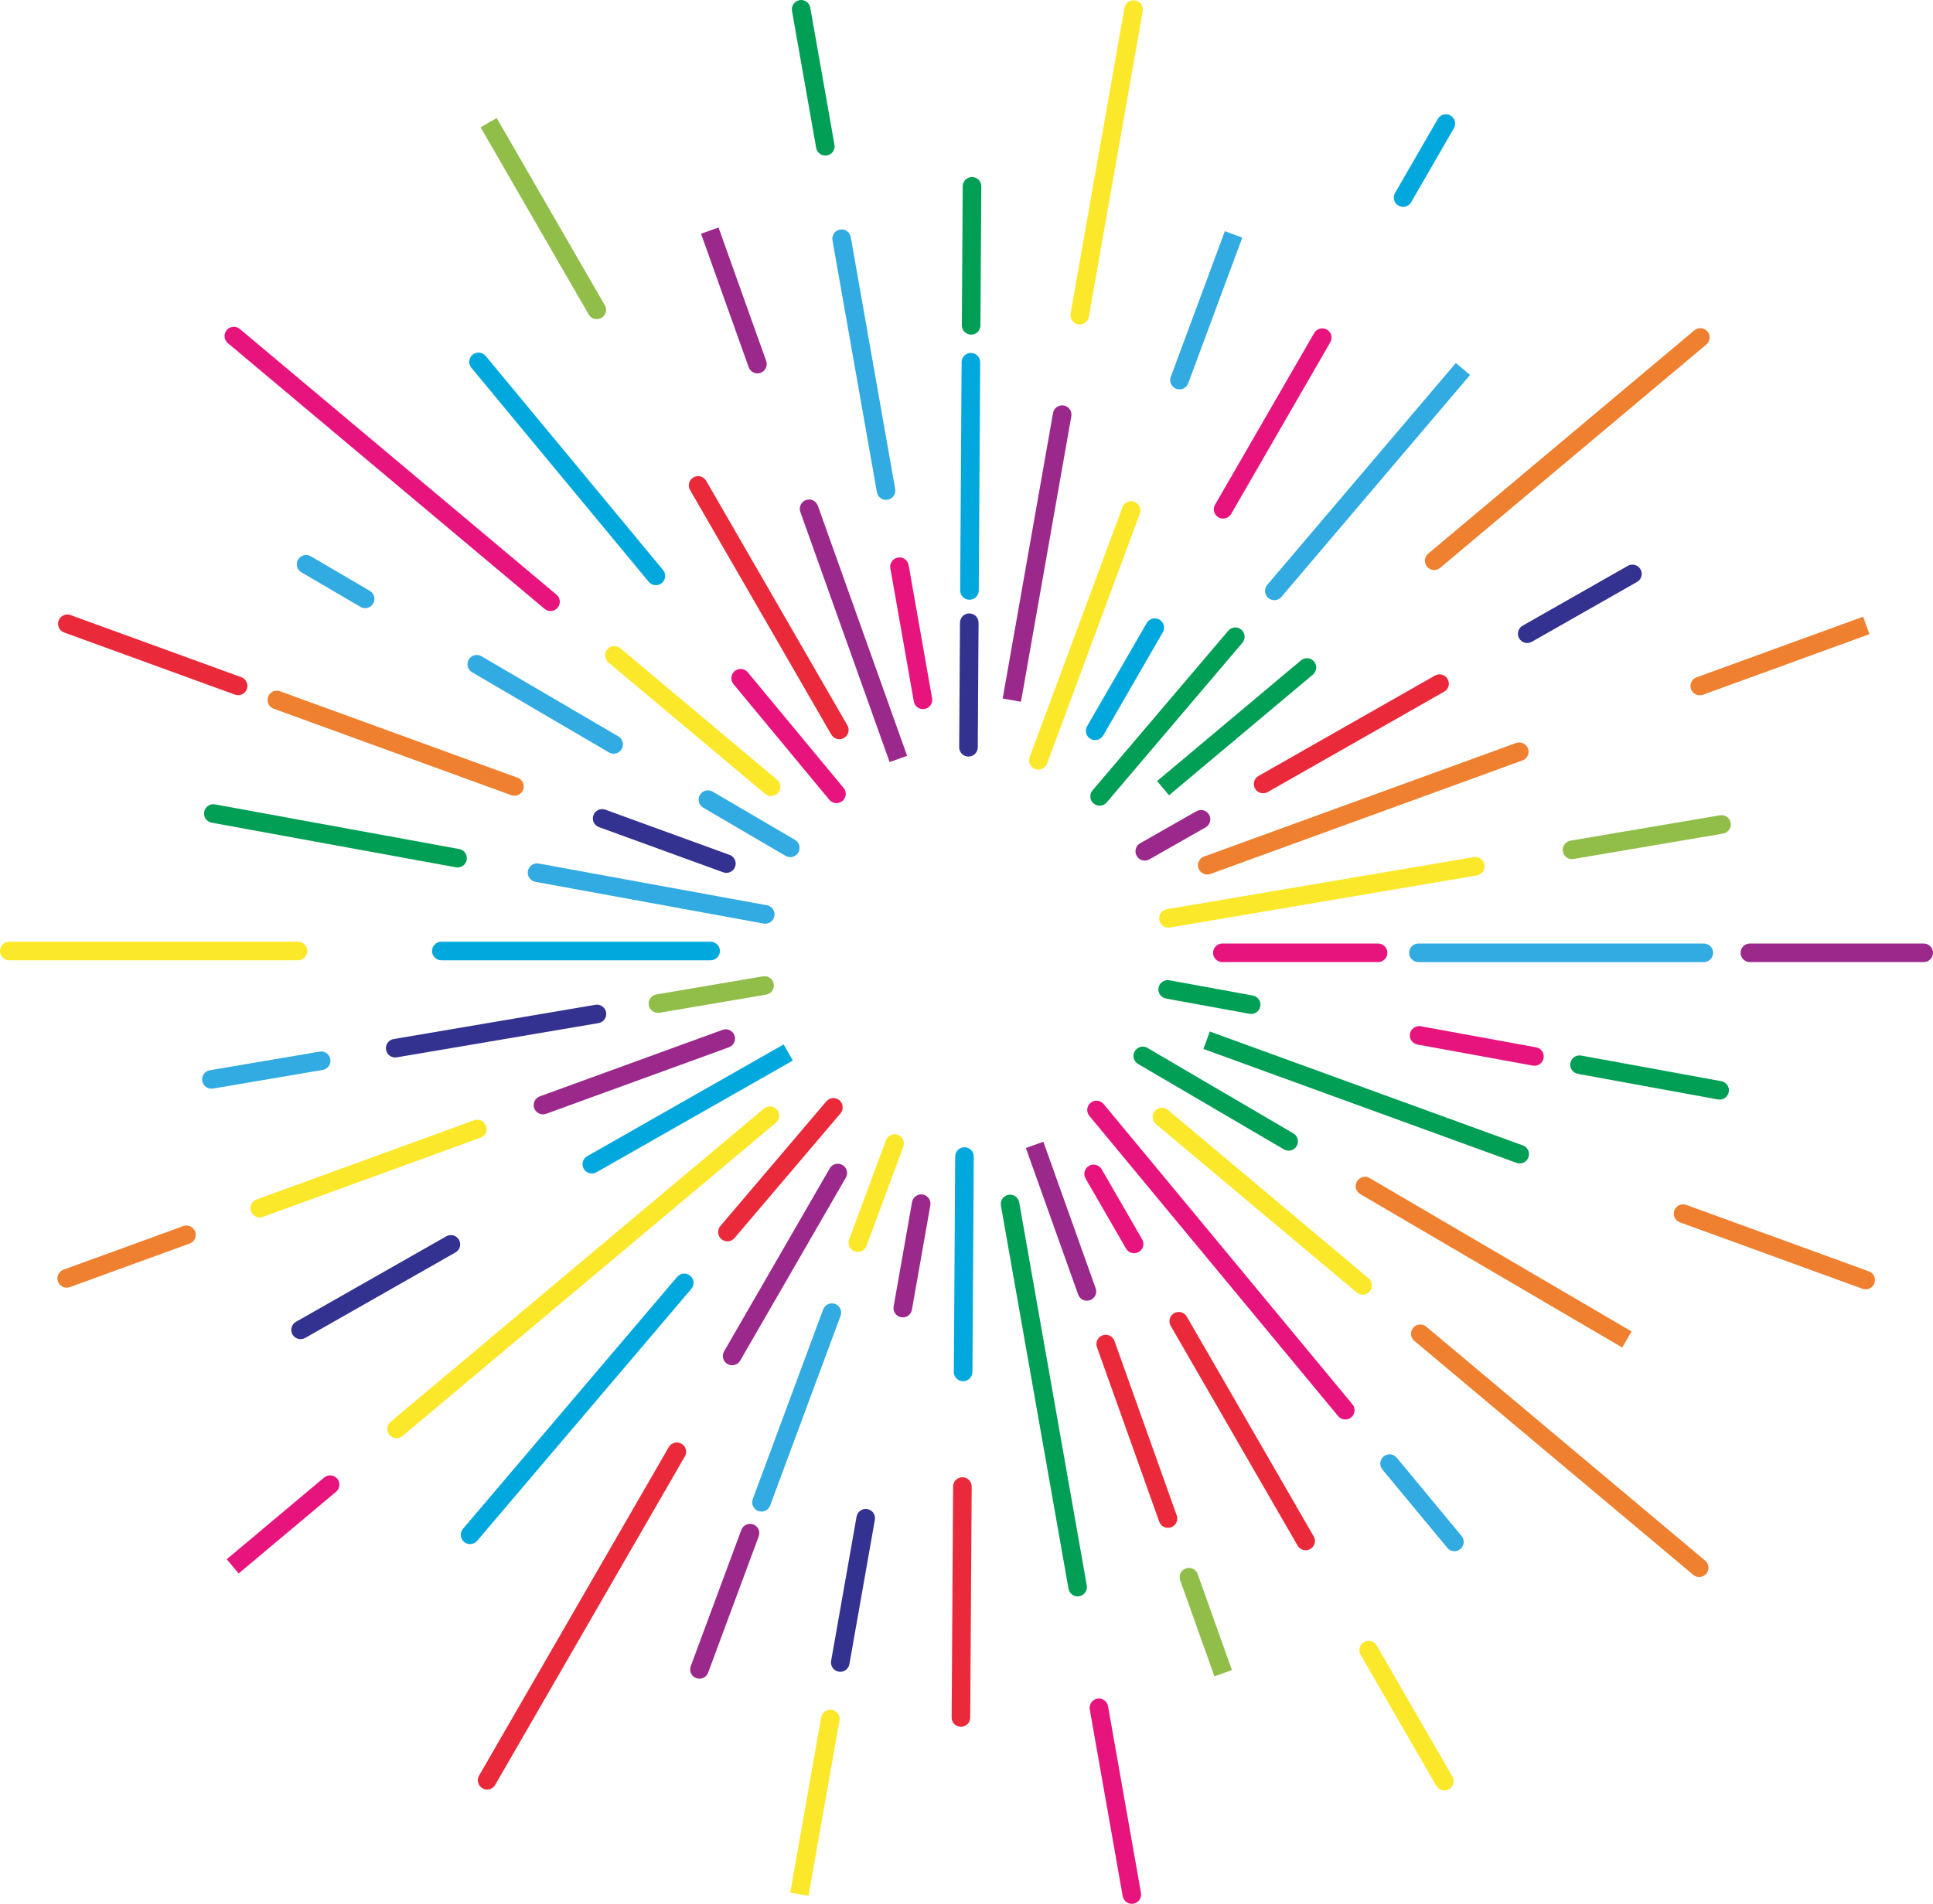   <svg data-name="图层 2" xmlns="http://www.w3.org/2000/svg" viewBox="0 0 711.48 700.88">
   <g data-name="Layer 28">
    <g>
     <path d="M91.07,252.52c0,.39-.07.78-.21,1.17-.65,1.77-2.61,2.69-4.38,2.04l-62.87-22.88c-1.77-.65-2.69-2.61-2.04-4.38.65-1.77,2.61-2.69,4.38-2.04l62.87,22.88c1.39.51,2.25,1.82,2.25,3.21Z" style="fill: #ea2a3b;">
     </path>
     <path d="M192.77,289.53c0,.39-.07.78-.21,1.17-.65,1.77-2.61,2.69-4.38,2.04l-87.47-31.84c-1.77-.64-2.69-2.61-2.04-4.38.65-1.77,2.61-2.69,4.38-2.04l87.47,31.84c1.39.5,2.25,1.82,2.25,3.21Z" style="fill: #ef8030;">
     </path>
     <path d="M270.78,317.93c0,.39-.07.78-.21,1.17-.65,1.77-2.61,2.69-4.38,2.04l-45.73-16.64c-1.77-.65-2.69-2.61-2.04-4.38.65-1.77,2.61-2.69,4.38-2.04l45.73,16.64c1.39.51,2.25,1.82,2.25,3.21Z" style="fill: #333290;">
     </path>
     <path d="M206.05,221.54c0,.77-.26,1.55-.8,2.19-1.21,1.45-3.37,1.63-4.81.42l-116.57-97.82c-1.45-1.21-1.63-3.37-.42-4.81,1.21-1.45,3.37-1.63,4.81-.42l116.57,97.82c.81.68,1.22,1.64,1.22,2.62Z" style="fill: #e8147d;">
     </path>
     <path d="M287.23,289.66c0,.78-.26,1.55-.8,2.19-1.21,1.45-3.37,1.63-4.81.42l-57.68-48.4c-1.45-1.21-1.63-3.37-.42-4.81,1.21-1.45,3.37-1.63,4.81-.42l57.68,48.4c.81.68,1.22,1.64,1.22,2.62Z" style="fill: #fce82a;">
     </path>
     <path d="M223.07,114.08c0,1.18-.61,2.33-1.71,2.96-1.63.94-3.72.38-4.67-1.25l-39.79-68.92,5.92-3.42,39.79,68.92c.31.54.46,1.13.46,1.71Z" style="fill: #91be49;">
     </path>
     <path d="M312.35,268.72c0,1.18-.61,2.33-1.71,2.96-1.63.94-3.72.38-4.67-1.25l-51.98-90.03c-.94-1.64-.38-3.73,1.25-4.67,1.63-.94,3.72-.38,4.67,1.25l51.98,90.03c.31.54.46,1.13.46,1.71Z" style="fill: #ea2a3b;">
     </path>
     <path d="M307.19,53.87c0,1.63-1.17,3.07-2.82,3.36-1.86.33-3.63-.91-3.96-2.77l-8.9-50.45c-.33-1.86.91-3.63,2.77-3.96,1.86-.33,3.63.91,3.96,2.77l8.9,50.45c.04.2.05.4.05.6Z" style="fill: #009f55;">
     </path>
     <path d="M329.54,180.61c0,1.63-1.17,3.07-2.82,3.36-1.86.33-3.63-.91-3.96-2.77l-16.35-92.72c-.33-1.86.91-3.63,2.77-3.96,1.86-.33,3.63.91,3.96,2.77l16.35,92.72c.04.2.05.4.05.6Z" style="fill: #31abe2;">
     </path>
     <path d="M343.13,257.65c0,1.63-1.17,3.07-2.82,3.36-1.86.33-3.63-.91-3.96-2.77l-8.64-49.02c-.33-1.87.91-3.63,2.77-3.96,1.86-.33,3.63.91,3.96,2.77l8.64,49.02c.04.2.05.4.05.6Z" style="fill: #e8147d;">
     </path>
     <path d="M420.66,3.53c0,.2-.02.4-.05.6l-19.84,112.5c-.33,1.86-2.1,3.1-3.96,2.77-1.86-.33-3.1-2.1-2.77-3.96L413.87,2.94c.33-1.86,2.1-3.1,3.96-2.77,1.66.29,2.82,1.73,2.82,3.36Z" style="fill: #fce82a;">
     </path>
     <path d="M394.37,152.64c0,.2-.02.4-.05.6l-18.53,105.11-6.73-1.19,18.53-105.11c.33-1.86,2.1-3.1,3.96-2.77,1.66.29,2.82,1.73,2.82,3.36Z" style="fill: #9b288b;">
     </path>
     <path d="M535.6,45.49c0,.58-.15,1.17-.46,1.71l-15.74,27.26c-.94,1.63-3.03,2.19-4.67,1.25-1.63-.94-2.2-3.03-1.25-4.67l15.74-27.26c.94-1.63,3.03-2.19,4.67-1.25,1.1.63,1.71,1.78,1.71,2.96Z" style="fill: #00a8de;">
     </path>
     <path d="M490.1,124.3c0,.58-.15,1.17-.46,1.71l-36.49,63.2c-.94,1.63-3.03,2.19-4.67,1.25-1.63-.94-2.2-3.03-1.25-4.67l36.49-63.2c.94-1.63,3.03-2.19,4.67-1.25,1.1.63,1.71,1.78,1.71,2.96Z" style="fill: #e8147d;">
     </path>
     <path d="M428.46,231.06c0,.58-.15,1.17-.46,1.71l-21.94,38c-.94,1.63-3.03,2.19-4.67,1.25-1.63-.94-2.2-3.03-1.25-4.67l21.94-38c.94-1.63,3.03-2.19,4.67-1.25,1.1.63,1.71,1.78,1.71,2.96Z" style="fill: #00a8de;">
     </path>
     <path d="M629.26,124.22c0,.98-.42,1.94-1.22,2.62l-97.98,82.22c-1.45,1.21-3.6,1.02-4.81-.42-1.21-1.45-1.02-3.6.42-4.81l97.98-82.22c1.45-1.21,3.6-1.02,4.81.42.54.64.8,1.42.8,2.19Z" style="fill: #ef8030;">
     </path>
     <path d="M484.46,245.73c0,.98-.42,1.94-1.22,2.62l-52.95,44.43-4.39-5.24,52.95-44.43c1.45-1.21,3.6-1.02,4.81.42.54.64.8,1.42.8,2.19Z" style="fill: #009f55;">
     </path>
     <path d="M688.09,233.46l-61.29,22.31c-1.77.65-3.73-.27-4.38-2.04-.65-1.77.27-3.73,2.04-4.38l61.29-22.31,2.34,6.42Z" style="fill: #ef8030;">
     </path>
     <path d="M562.62,276.74c0,1.4-.86,2.71-2.25,3.21l-114.86,41.8c-1.77.65-3.73-.27-4.38-2.04-.65-1.77.27-3.73,2.04-4.38l114.86-41.8c1.77-.65,3.73.27,4.38,2.04.14.39.21.78.21,1.17Z" style="fill: #ef8030;">
     </path>
     <path d="M711.48,350.77c0,1.89-1.53,3.42-3.42,3.42h-63.97c-1.89,0-3.42-1.53-3.42-3.42s1.53-3.42,3.42-3.42h63.97c1.89,0,3.42,1.53,3.42,3.42Z" style="fill: #9b288b;">
     </path>
     <path d="M630.53,350.77c0,1.89-1.53,3.42-3.42,3.42h-105.03c-1.89,0-3.42-1.53-3.42-3.42s1.53-3.42,3.42-3.42h105.03c1.89,0,3.42,1.53,3.42,3.42Z" style="fill: #31abe2;">
     </path>
     <path d="M510.65,350.77c0,1.89-1.53,3.42-3.42,3.42h-57.32c-1.89,0-3.42-1.53-3.42-3.42s1.53-3.42,3.42-3.42h57.32c1.89,0,3.42,1.53,3.42,3.42Z" style="fill: #e8147d;">
     </path>
     <path d="M690.12,471.25c0,.39-.07.78-.21,1.17-.65,1.77-2.61,2.69-4.38,2.04l-67.21-24.46c-1.77-.64-2.69-2.61-2.04-4.38.65-1.77,2.61-2.69,4.38-2.04l67.21,24.46c1.39.5,2.25,1.82,2.25,3.21Z" style="fill: #ef8030;">
     </path>
     <path d="M562.78,424.9c0,.39-.07.78-.21,1.17-.65,1.77-2.61,2.69-4.38,2.04l-115.24-41.94,2.34-6.42,115.24,41.94c1.39.5,2.25,1.82,2.25,3.21Z" style="fill: #009f55;">
     </path>
     <path d="M628.84,577.16c0,.77-.26,1.55-.8,2.19-1.21,1.45-3.37,1.63-4.81.42l-102.66-86.14c-1.45-1.21-1.63-3.37-.42-4.81,1.21-1.45,3.37-1.63,4.81-.42l102.66,86.14c.81.68,1.22,1.64,1.22,2.62Z" style="fill: #ef8030;">
     </path>
     <path d="M504.97,473.22c0,.77-.26,1.55-.8,2.19-1.21,1.45-3.37,1.63-4.81.42l-73.88-61.99c-1.45-1.21-1.63-3.37-.42-4.81,1.21-1.45,3.37-1.63,4.81-.42l73.88,61.99c.81.68,1.22,1.64,1.22,2.62Z" style="fill: #fce82a;">
     </path>
     <path d="M535.03,655.72c0,1.18-.61,2.33-1.71,2.96-1.63.94-3.72.38-4.67-1.25l-27.84-48.22c-.95-1.64-.38-3.73,1.25-4.67,1.63-.94,3.72-.38,4.67,1.25l27.84,48.22c.31.54.46,1.13.46,1.71Z" style="fill: #fce82a;">
     </path>
     <path d="M483.99,567.31c0,1.18-.61,2.33-1.71,2.96-1.63.94-3.72.38-4.67-1.25l-46.71-80.9c-.95-1.63-.38-3.72,1.25-4.67s3.72-.38,4.67,1.25l46.71,80.9c.31.54.46,1.13.46,1.71Z" style="fill: #ea2a3b;">
     </path>
     <path d="M420.85,457.96c0,1.18-.61,2.33-1.71,2.96-1.63.94-3.72.38-4.67-1.25l-14.9-25.8c-.95-1.63-.38-3.73,1.25-4.67,1.63-.94,3.72-.38,4.67,1.25l14.9,25.8c.31.54.46,1.13.46,1.71Z" style="fill: #e8147d;">
     </path>
     <path d="M420.01,697.47c0,1.63-1.17,3.07-2.82,3.36-1.86.33-3.63-.91-3.96-2.77l-12.12-68.74c-.33-1.86.91-3.63,2.77-3.96,1.86-.33,3.63.91,3.96,2.77l12.12,68.74c.04.2.05.4.05.6Z" style="fill: #e8147d;">
     </path>
     <path d="M400.06,584.29c0,1.63-1.17,3.07-2.82,3.36-1.86.33-3.63-.91-3.96-2.77l-24.87-141.04c-.33-1.86.91-3.63,2.77-3.96,1.86-.33,3.63.91,3.96,2.77l24.87,141.04c.04.2.05.4.05.6Z" style="fill: #009f55;">
     </path>
     <path d="M309.03,632.82c0,.2-.02.4-.05.6l-11.38,64.53-6.73-1.19,11.38-64.53c.33-1.86,2.1-3.1,3.96-2.77,1.66.29,2.82,1.73,2.82,3.36Z" style="fill: #fce82a;">
     </path>
     <path d="M322.06,558.92c0,.2-.02.4-.05.6l-9.37,53.13c-.33,1.86-2.1,3.1-3.96,2.77-1.86-.33-3.1-2.1-2.77-3.96l9.37-53.13c.33-1.86,2.1-3.1,3.96-2.77,1.66.29,2.82,1.73,2.82,3.36Z" style="fill: #333290;">
     </path>
     <path d="M342.48,443.12c0,.2-.02.4-.05.6l-6.78,38.45c-.33,1.86-2.1,3.1-3.96,2.77-1.86-.33-3.1-2.1-2.77-3.96l6.78-38.45c.33-1.86,2.1-3.1,3.96-2.77,1.66.29,2.82,1.73,2.82,3.36Z" style="fill: #9b288b;">
     </path>
     <path d="M252.54,534.45c0,.58-.15,1.17-.46,1.71l-69.83,120.95c-.94,1.63-3.03,2.19-4.67,1.25-1.63-.94-2.2-3.03-1.25-4.67l69.83-120.95c.94-1.63,3.03-2.19,4.67-1.25,1.1.63,1.71,1.78,1.71,2.96Z" style="fill: #ea2a3b;">
     </path>
     <path d="M311.79,431.84c0,.58-.15,1.17-.46,1.71l-38.89,67.36c-.94,1.63-3.03,2.19-4.67,1.25-1.63-.94-2.2-3.03-1.25-4.67l38.89-67.36c.94-1.63,3.03-2.19,4.67-1.25,1.1.63,1.71,1.78,1.71,2.96Z" style="fill: #9b288b;">
     </path>
     <path d="M124.92,546.56c0,.98-.42,1.94-1.22,2.62l-35.86,30.09-4.39-5.24,35.86-30.09c1.45-1.21,3.6-1.02,4.81.42.54.64.8,1.42.8,2.19Z" style="fill: #e8147d;">
     </path>
     <path d="M286.8,410.72c0,.98-.42,1.94-1.22,2.62l-137.44,115.33c-1.45,1.21-3.6,1.02-4.81-.42-1.21-1.45-1.02-3.6.42-4.81l137.44-115.33c1.45-1.21,3.6-1.02,4.81.42.54.64.8,1.42.8,2.19Z" style="fill: #fce82a;">
     </path>
     <path d="M72.05,454.59c0,1.4-.86,2.71-2.25,3.21l-44.08,16.04c-1.77.65-3.73-.27-4.38-2.04-.64-1.77.27-3.73,2.04-4.38l44.08-16.04c1.77-.65,3.73.27,4.38,2.04.14.39.21.78.21,1.17Z" style="fill: #ef8030;">
     </path>
     <path d="M179.1,415.63c0,1.4-.86,2.71-2.25,3.21l-80.11,29.16c-1.77.65-3.73-.27-4.38-2.04-.64-1.77.27-3.73,2.04-4.38l80.11-29.16c1.77-.65,3.73.27,4.38,2.04.14.39.21.78.21,1.17Z" style="fill: #fce82a;">
     </path>
     <path d="M270.55,382.34c0,1.4-.86,2.71-2.25,3.21l-67.29,24.49c-1.77.65-3.73-.27-4.38-2.04-.64-1.77.27-3.73,2.04-4.38l67.29-24.49c1.77-.65,3.73.27,4.38,2.04.14.39.21.78.21,1.17Z" style="fill: #9b288b;">
     </path>
     <path d="M113.13,350.11c0,1.89-1.53,3.42-3.42,3.42H3.42c-1.89,0-3.42-1.53-3.42-3.42s1.53-3.42,3.42-3.42h106.29c1.89,0,3.42,1.53,3.42,3.42Z" style="fill: #fce82a;">
     </path>
     <path d="M264.98,350.11c0,1.89-1.53,3.42-3.42,3.42h-99.11c-1.89,0-3.42-1.53-3.42-3.42s1.53-3.42,3.42-3.42h99.11c1.89,0,3.42,1.53,3.42,3.42Z" style="fill: #00a8de;">
     </path>
     <path d="M279.47,564.41c0,.39-.07.8-.21,1.19l-18.62,50.18c-.66,1.77-2.62,2.67-4.39,2.02-1.77-.66-2.67-2.62-2.01-4.39l18.62-50.18c.66-1.77,2.62-2.67,4.39-2.02,1.38.51,2.23,1.82,2.23,3.2Z" style="fill: #9b288b;">
     </path>
     <path d="M309.59,483.24c0,.39-.07.8-.21,1.19l-25.91,69.82c-.66,1.77-2.62,2.67-4.39,2.02-1.77-.66-2.67-2.62-2.01-4.39l25.91-69.82c.66-1.77,2.62-2.67,4.39-2.02,1.38.51,2.23,1.82,2.23,3.2Z" style="fill: #31abe2;">
     </path>
     <path d="M332.7,420.98c0,.39-.07.8-.21,1.19l-13.55,36.5c-.66,1.77-2.62,2.67-4.39,2.02-1.77-.66-2.67-2.62-2.01-4.39l13.55-36.5c.66-1.77,2.62-2.67,4.39-2.02,1.38.51,2.23,1.82,2.23,3.2Z" style="fill: #fce82a;">
     </path>
     <path d="M255.27,472.28c0,.78-.27,1.57-.81,2.21l-78.84,92.76c-1.22,1.44-3.38,1.61-4.82.39-1.44-1.22-1.61-3.38-.39-4.82l78.84-92.76c1.22-1.44,3.38-1.61,4.82-.39.8.68,1.2,1.64,1.2,2.61Z" style="fill: #00a8de;">
     </path>
     <path d="M310.17,407.68c0,.78-.27,1.57-.81,2.21l-39.01,45.9c-1.22,1.44-3.38,1.61-4.82.39-1.44-1.22-1.61-3.38-.39-4.82l39.01-45.9c1.22-1.44,3.38-1.61,4.82-.39.8.68,1.2,1.64,1.2,2.61Z" style="fill: #ea2a3b;">
     </path>
     <path d="M169.38,458.11c0,1.19-.62,2.34-1.73,2.97l-55.33,31.48c-1.64.93-3.73.36-4.66-1.28-.94-1.64-.36-3.73,1.28-4.66l55.33-31.48c1.64-.93,3.73-.36,4.66,1.28.3.53.45,1.11.45,1.69Z" style="fill: #333290;">
     </path>
     <path d="M291.82,390.44l-72.29,41.13c-1.64.93-3.73.36-4.66-1.28-.94-1.64-.36-3.73,1.28-4.66l72.29-41.13,3.38,5.94Z" style="fill: #00a8de;">
     </path>
     <path d="M121.64,390.52c0,1.64-1.18,3.08-2.85,3.37l-40.41,6.86c-1.86.32-3.63-.94-3.94-2.8-.31-1.86.94-3.63,2.8-3.94l40.4-6.86c1.86-.32,3.63.94,3.94,2.8.03.19.05.39.05.58Z" style="fill: #31abe2;">
     </path>
     <path d="M223.14,373.28c0,1.64-1.18,3.08-2.85,3.37l-74.26,12.61c-1.86.32-3.63-.94-3.94-2.8-.32-1.86.94-3.63,2.8-3.94l74.26-12.61c1.86-.32,3.63.94,3.94,2.8.03.19.05.39.05.58Z" style="fill: #333290;">
     </path>
     <path d="M284.84,362.8c0,1.64-1.18,3.08-2.85,3.37l-39.26,6.67c-1.86.32-3.63-.94-3.94-2.8-.32-1.86.94-3.63,2.8-3.94l39.26-6.67c1.86-.32,3.63.94,3.94,2.8.03.19.05.39.05.58Z" style="fill: #91be49;">
     </path>
     <path d="M171.84,315.93c0,.2-.02.41-.06.62-.34,1.86-2.12,3.09-3.98,2.75l-89.9-16.44c-1.86-.34-3.09-2.12-2.75-3.98.34-1.86,2.12-3.09,3.98-2.75l89.9,16.44c1.65.3,2.8,1.74,2.8,3.36Z" style="fill: #009f55;">
     </path>
     <path d="M285.09,336.63c0,.2-.02.41-.06.62-.34,1.86-2.12,3.09-3.98,2.75l-83.99-15.36c-1.86-.34-3.09-2.12-2.75-3.98.34-1.86,2.12-3.09,3.98-2.75l83.99,15.36c1.65.3,2.8,1.74,2.8,3.36Z" style="fill: #31abe2;">
     </path>
     <path d="M137.81,220.48c0,.59-.15,1.18-.47,1.72-.95,1.63-3.05,2.18-4.68,1.22l-21.73-12.73c-1.63-.95-2.18-3.05-1.22-4.68.95-1.63,3.05-2.18,4.68-1.22l21.73,12.73c1.09.64,1.69,1.78,1.69,2.95Z" style="fill: #31abe2;">
     </path>
     <path d="M229.28,274.06c0,.59-.15,1.18-.47,1.72-.95,1.63-3.05,2.18-4.68,1.22l-50.38-29.51c-1.63-.95-2.18-3.05-1.22-4.68.95-1.63,3.05-2.18,4.68-1.22l50.38,29.51c1.09.64,1.69,1.78,1.69,2.95Z" style="fill: #31abe2;">
     </path>
     <path d="M294.28,312.14c0,.59-.15,1.18-.47,1.72-.95,1.63-3.05,2.18-4.68,1.22l-30.29-17.74c-1.63-.95-2.18-3.05-1.22-4.68.95-1.63,3.05-2.18,4.68-1.22l30.29,17.74c1.09.64,1.69,1.78,1.69,2.95Z" style="fill: #31abe2;">
     </path>
     <path d="M244.83,212.02c0,.98-.42,1.96-1.24,2.63-1.45,1.2-3.61,1-4.81-.45l-65.28-78.8c-1.2-1.45-1-3.61.45-4.81,1.45-1.2,3.61-1,4.81.45l65.28,78.8c.53.64.79,1.41.79,2.18Z" style="fill: #00a8de;">
     </path>
     <path d="M311.3,292.26c0,.98-.42,1.96-1.24,2.63-1.45,1.2-3.61,1-4.81-.45l-35.28-42.58c-1.2-1.45-1-3.61.45-4.81,1.45-1.2,3.61-1,4.81.45l35.28,42.58c.53.64.79,1.41.79,2.18Z" style="fill: #e8147d;">
     </path>
     <path d="M282.21,134.04c0,1.4-.87,2.72-2.27,3.22-1.78.63-3.73-.29-4.37-2.07l-17.54-49.14,6.44-2.3,17.54,49.14c.14.38.2.77.2,1.15Z" style="fill: #9b288b;">
     </path>
     <path d="M333.88,278.25l-6.44,2.3-32.86-92.09c-.64-1.78.29-3.73,2.07-4.37,1.78-.63,3.73.29,4.37,2.07l32.86,92.09Z" style="fill: #9b288b;">
     </path>
     <path d="M361.19,68.59v.02l-.32,51.18c-.01,1.89-1.55,3.41-3.44,3.4-1.88-.01-3.4-1.54-3.4-3.42v-.02l.32-51.18c.01-1.89,1.55-3.41,3.44-3.4,1.88.01,3.4,1.54,3.4,3.42Z" style="fill: #009f55;">
     </path>
     <path d="M360.78,133.35v.02l-.53,84.02c-.01,1.89-1.55,3.41-3.44,3.4-1.88-.01-3.4-1.54-3.4-3.42v-.02l.53-84.02c.01-1.89,1.55-3.41,3.44-3.4,1.88.01,3.4,1.54,3.4,3.42Z" style="fill: #00a8de;">
     </path>
     <path d="M360.18,229.25v.02l-.29,45.86c-.01,1.89-1.55,3.41-3.44,3.4-1.88-.01-3.4-1.54-3.4-3.42v-.02l.29-45.86c.01-1.89,1.55-3.41,3.44-3.4,1.88.01,3.4,1.54,3.4,3.42Z" style="fill: #333290;">
     </path>
     <path d="M457.25,87.48l-19.91,53.64c-.66,1.77-2.62,2.67-4.39,2.02-1.77-.66-2.67-2.62-2.02-4.39l19.91-53.64,6.41,2.38Z" style="fill: #31abe2;">
     </path>
     <path d="M419.75,187.93c0,.39-.07.8-.21,1.19l-34.14,91.98c-.66,1.77-2.62,2.67-4.39,2.02-1.77-.66-2.67-2.62-2.02-4.39l34.14-91.98c.66-1.77,2.62-2.67,4.39-2.02,1.38.51,2.23,1.82,2.23,3.2Z" style="fill: #fce82a;">
     </path>
     <path d="M541.07,138.06l-69.43,81.69c-1.22,1.44-3.38,1.61-4.82.39-1.44-1.22-1.61-3.38-.39-4.82l69.43-81.69,5.21,4.43Z" style="fill: #31abe2;">
     </path>
     <path d="M458.11,234.42c0,.78-.27,1.57-.81,2.21l-49.97,58.79c-1.22,1.44-3.38,1.61-4.82.39-1.44-1.22-1.61-3.38-.39-4.82l49.97-58.79c1.22-1.44,3.38-1.61,4.82-.39.8.68,1.2,1.64,1.2,2.61Z" style="fill: #009f55;">
     </path>
     <path d="M604.26,211.28c0,1.19-.62,2.34-1.73,2.97l-38.72,22.03c-1.64.93-3.73.36-4.66-1.28-.93-1.64-.36-3.73,1.28-4.66l38.72-22.03c1.64-.93,3.73-.36,4.66,1.28.3.53.45,1.11.45,1.69Z" style="fill: #333290;">
     </path>
     <path d="M533.28,251.67c0,1.19-.62,2.34-1.73,2.97l-64.95,36.96c-1.64.93-3.73.36-4.66-1.28-.94-1.64-.36-3.73,1.28-4.66l64.95-36.96c1.64-.93,3.73-.36,4.66,1.28.3.53.45,1.11.45,1.69Z" style="fill: #ea2a3b;">
     </path>
     <path d="M445.48,301.62c0,1.19-.62,2.34-1.73,2.97l-20.71,11.79c-1.64.93-3.73.36-4.66-1.28-.93-1.64-.36-3.73,1.28-4.66l20.71-11.79c1.64-.93,3.73-.36,4.66,1.28.3.53.45,1.11.45,1.69Z" style="fill: #9b288b;">
     </path>
     <path d="M637.07,303.51c0,1.64-1.18,3.08-2.85,3.37l-55.05,9.35c-1.86.32-3.63-.94-3.94-2.8-.31-1.86.94-3.63,2.8-3.94l55.05-9.35c1.86-.32,3.63.94,3.94,2.8.03.19.05.39.05.58Z" style="fill: #91be49;">
     </path>
     <path d="M546.43,318.91c0,1.64-1.18,3.08-2.85,3.37l-112.96,19.18c-1.86.32-3.63-.94-3.94-2.8-.31-1.86.94-3.63,2.8-3.94l112.96-19.18c1.86-.32,3.63.94,3.94,2.8.03.19.05.39.05.58Z" style="fill: #fce82a;">
     </path>
     <path d="M636.37,401.39c0,.2-.02.41-.06.62-.34,1.86-2.12,3.09-3.98,2.75l-51.57-9.43c-1.86-.34-3.08-2.12-2.75-3.98.34-1.86,2.12-3.09,3.98-2.75l51.57,9.43c1.65.3,2.8,1.74,2.8,3.36Z" style="fill: #009f55;">
     </path>
     <path d="M568.21,388.93c0,.2-.02.41-.06.62-.34,1.86-2.12,3.09-3.98,2.75l-42.45-7.76c-1.86-.34-3.08-2.12-2.75-3.98.34-1.86,2.12-3.09,3.98-2.75l42.45,7.76c1.65.3,2.8,1.74,2.8,3.36Z" style="fill: #e8147d;">
     </path>
     <path d="M463.94,369.86c0,.2-.02.41-.06.62-.34,1.86-2.12,3.09-3.98,2.75l-30.73-5.62c-1.86-.34-3.09-2.12-2.75-3.98.34-1.86,2.12-3.09,3.98-2.75l30.73,5.62c1.65.3,2.8,1.74,2.8,3.36Z" style="fill: #009f55;">
     </path>
     <path d="M600.53,490.18l-3.45,5.9-96.4-56.47c-1.63-.95-2.18-3.05-1.22-4.68.95-1.63,3.05-2.18,4.68-1.22l96.4,56.47Z" style="fill: #ef8030;">
     </path>
     <path d="M477.72,420.2c0,.59-.15,1.18-.47,1.72-.95,1.63-3.05,2.18-4.68,1.22l-53.69-31.45c-1.63-.95-2.17-3.05-1.22-4.68.95-1.63,3.05-2.18,4.68-1.22l53.69,31.45c1.09.64,1.69,1.78,1.69,2.95Z" style="fill: #009f55;">
     </path>
     <path d="M538.76,567.66c0,.98-.42,1.96-1.24,2.63-1.45,1.2-3.61,1-4.81-.45l-23.89-28.84c-1.2-1.45-1-3.61.45-4.81,1.45-1.2,3.61-1,4.81.45l23.89,28.84c.53.64.79,1.41.79,2.18Z" style="fill: #31abe2;">
     </path>
     <path d="M498.58,519.16c0,.98-.42,1.96-1.24,2.63-1.45,1.2-3.61,1-4.81-.45l-91.57-110.53c-1.2-1.45-1-3.61.45-4.81,1.45-1.2,3.61-1,4.81.45l91.57,110.53c.53.64.79,1.41.79,2.18Z" style="fill: #e8147d;">
     </path>
     <path d="M453.44,614.84l-6.44,2.3-12.61-35.35c-.64-1.78.29-3.73,2.07-4.37,1.78-.63,3.73.29,4.37,2.07l12.61,35.35Z" style="fill: #91be49;">
     </path>
     <path d="M433.32,559.05c0,1.4-.87,2.72-2.27,3.22-1.78.63-3.73-.29-4.37-2.07l-22.92-64.24c-.64-1.78.29-3.73,2.07-4.37,1.78-.63,3.73.29,4.37,2.07l22.92,64.24c.14.38.2.77.2,1.15Z" style="fill: #ea2a3b;">
     </path>
     <path d="M403.48,475.44c0,1.4-.87,2.72-2.27,3.22-1.78.63-3.73-.29-4.37-2.07l-19.25-53.96,6.44-2.3,19.25,53.96c.14.38.2.77.2,1.15Z" style="fill: #9b288b;">
     </path>
     <path d="M357.65,547.26v.02l-.54,85.03c-.01,1.89-1.55,3.41-3.44,3.4-1.88-.01-3.4-1.54-3.4-3.42h0s.54-85.05.54-85.05c.01-1.89,1.55-3.41,3.44-3.4,1.88.01,3.4,1.54,3.4,3.42Z" style="fill: #ea2a3b;">
     </path>
     <path d="M358.42,425.78v.02l-.5,79.29c-.01,1.89-1.55,3.41-3.44,3.4-1.88-.01-3.4-1.54-3.4-3.42v-.02l.5-79.29c.01-1.89,1.55-3.41,3.44-3.4,1.88.01,3.4,1.54,3.4,3.42Z" style="fill: #00a8de;">
     </path>
    </g>
   </g>
  </svg>
